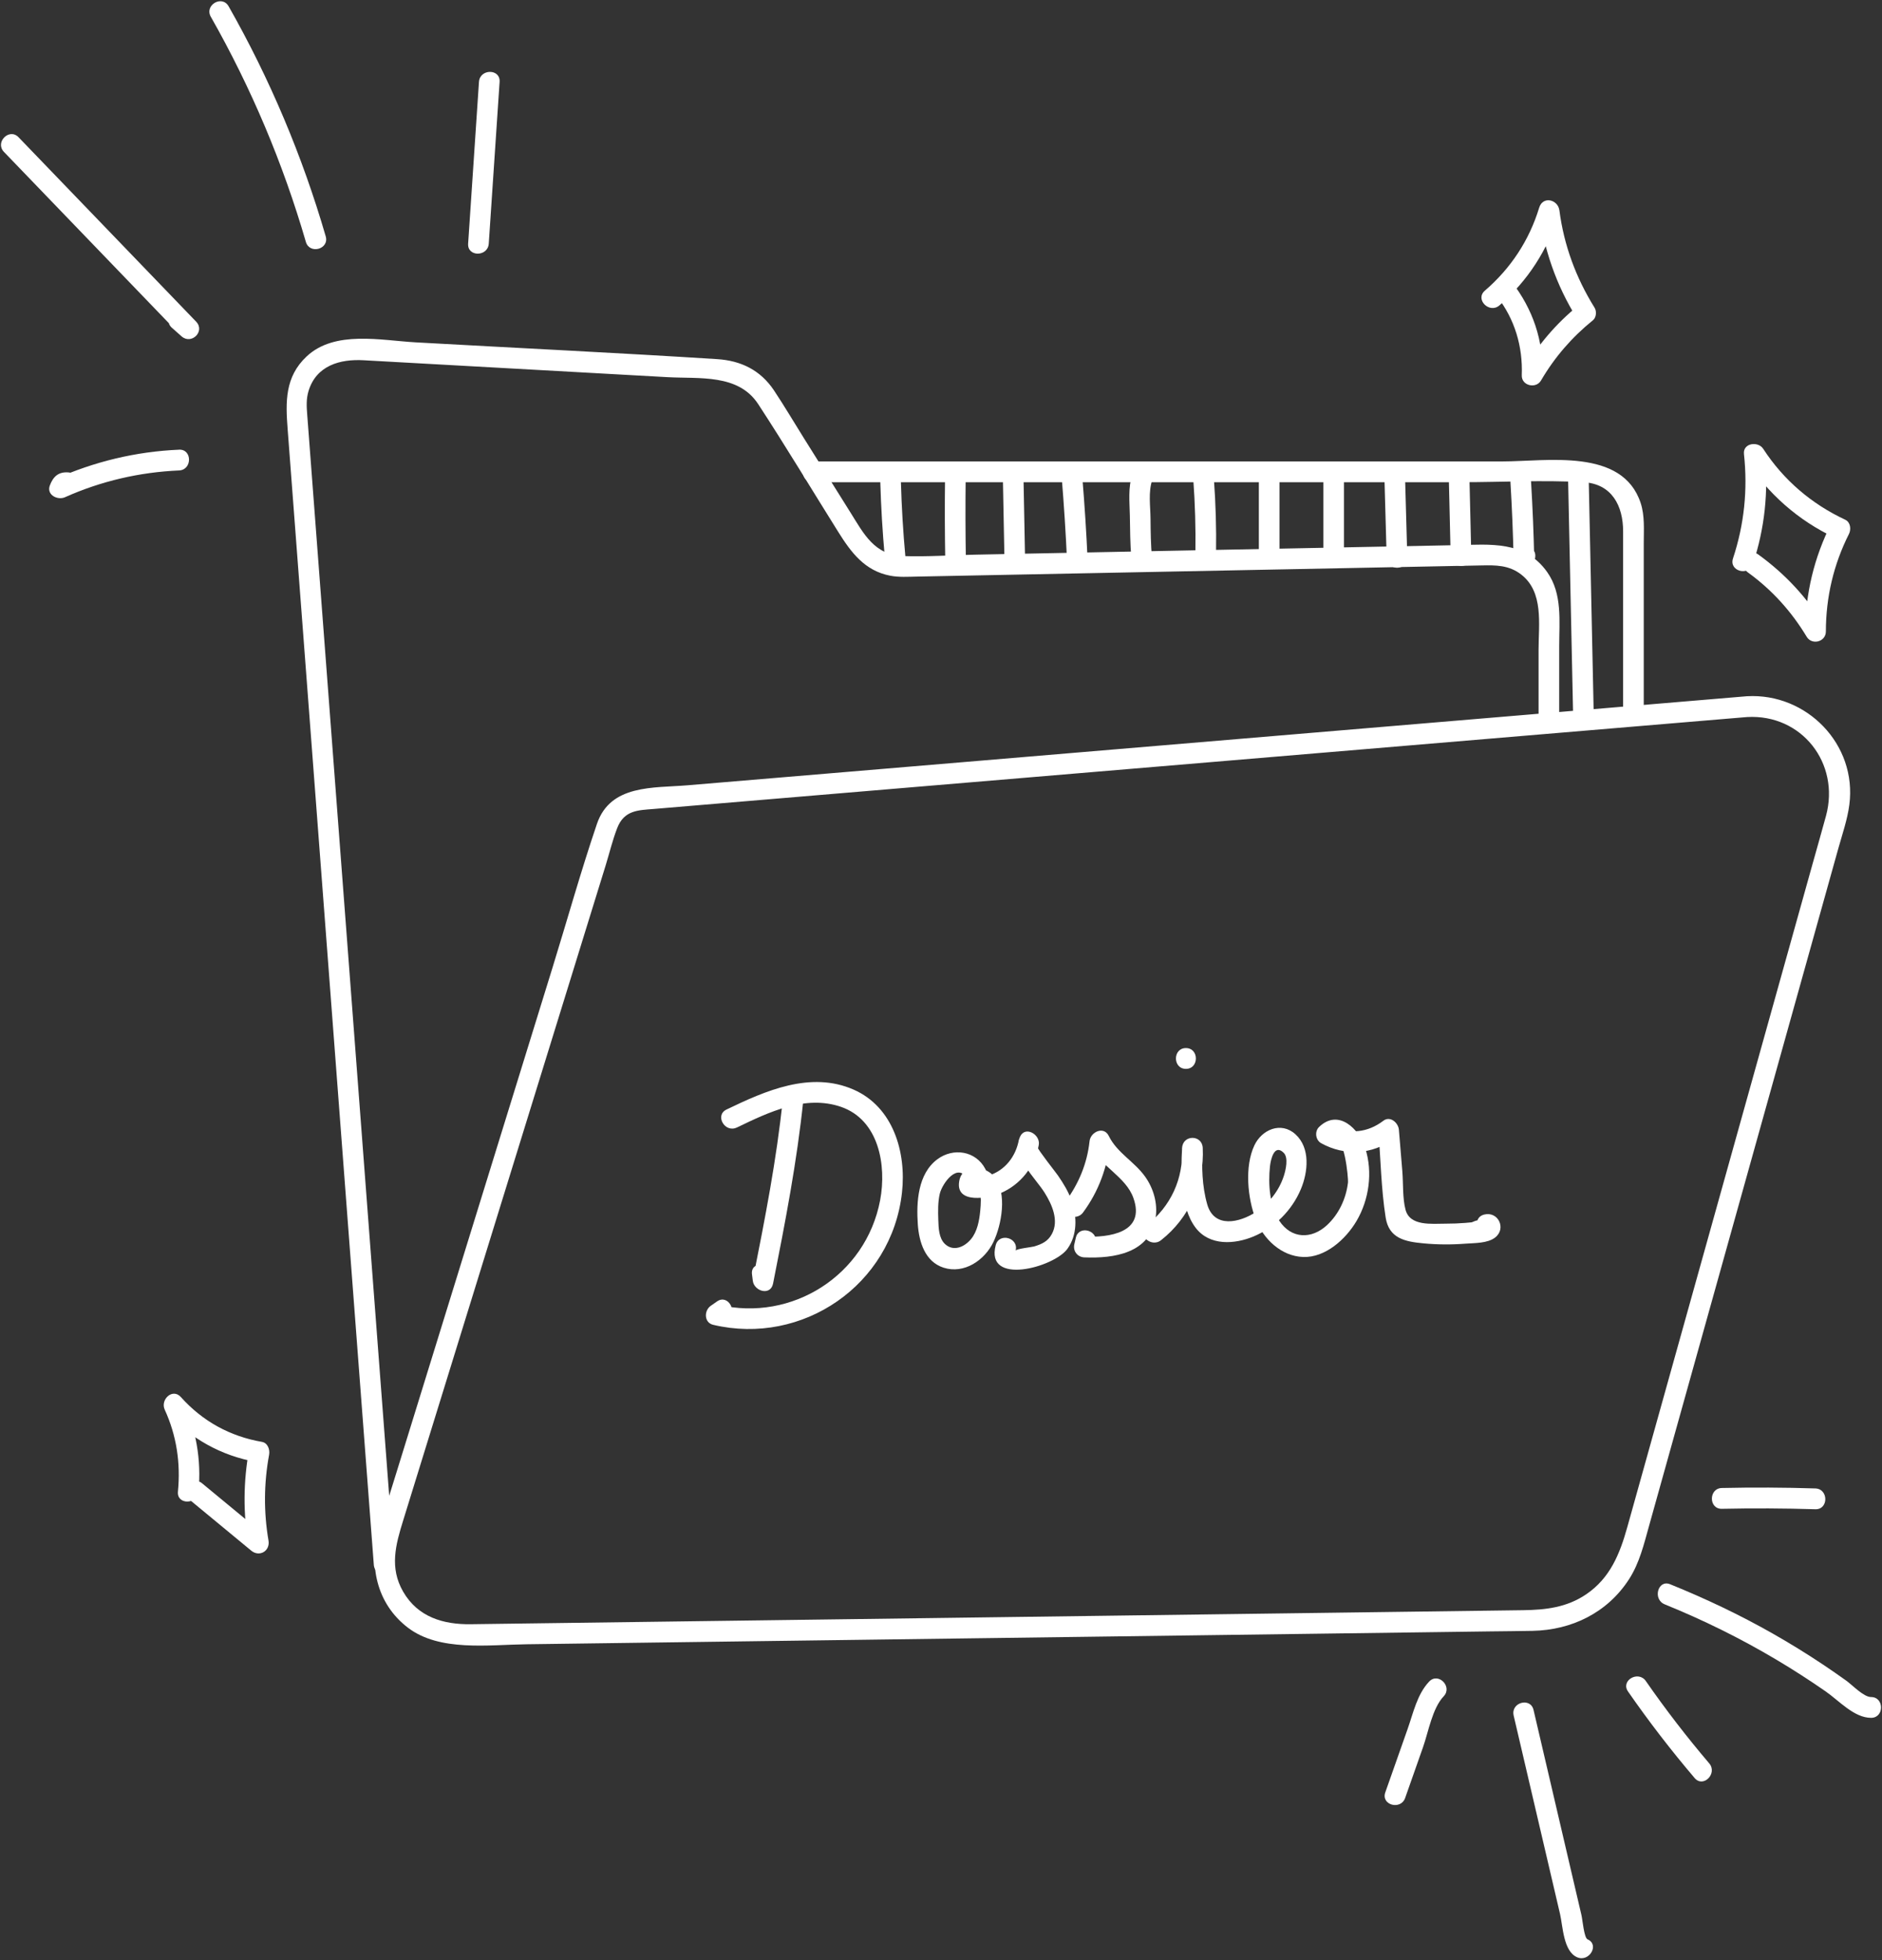 <svg width="144" height="150" viewBox="0 0 144 150" fill="none" xmlns="http://www.w3.org/2000/svg">
<rect x="0" y="0" width="144" height="150" fill="#333333" stroke="none"/>
<g clip-path="url(#clip0_317_481)">
<path d="M133.687 53.278C125.729 53.946 117.77 54.617 109.81 55.285C95.616 56.479 81.422 57.673 67.227 58.867C62.348 59.276 57.472 59.687 52.593 60.096C49.994 60.315 46.707 60.011 45.674 63.049C44.44 66.684 43.403 70.402 42.269 74.07C40.16 80.895 38.052 87.718 35.941 94.542C34.085 100.549 32.227 106.556 30.371 112.565C29.924 114.013 29.468 115.462 29.027 116.913C28.171 119.727 28.801 122.723 31.218 124.565C33.636 126.407 37.374 125.866 40.301 125.828C45.677 125.756 51.05 125.685 56.425 125.613C70.657 125.423 84.892 125.233 99.124 125.043C104.086 124.976 109.048 124.911 114.009 124.844C115.094 124.831 116.178 124.822 117.261 124.802C120.248 124.746 122.989 123.418 124.644 120.852C125.451 119.6 125.782 118.176 126.178 116.763C126.735 114.767 127.294 112.773 127.85 110.776C129.671 104.26 131.491 97.744 133.311 91.227C135.162 84.597 137.014 77.969 138.867 71.338C139.464 69.203 140.059 67.069 140.656 64.934C140.963 63.836 141.354 62.716 141.501 61.583C142.103 56.951 138.223 53.023 133.682 53.28C132.674 53.338 132.667 54.928 133.682 54.872C137.85 54.635 140.806 58.402 139.715 62.434C139.382 63.664 139.028 64.889 138.686 66.116C137.139 71.656 135.592 77.195 134.044 82.735C130.865 94.115 127.687 105.496 124.508 116.877C123.942 118.9 123.204 120.76 121.364 122.007C119.877 123.016 118.26 123.197 116.55 123.221C112.896 123.27 109.24 123.32 105.586 123.367C92.135 123.545 78.683 123.724 65.228 123.905C55.49 124.035 45.753 124.165 36.013 124.294C33.942 124.321 31.981 123.764 30.849 121.808C29.785 119.969 30.277 118.2 30.845 116.365C32.278 111.726 33.712 107.088 35.145 102.452C38.877 90.376 42.609 78.302 46.341 66.226C46.631 65.285 46.866 64.296 47.222 63.376C47.758 61.987 48.84 62.005 50.01 61.907C53.688 61.598 57.369 61.288 61.047 60.979C74.409 59.855 87.774 58.732 101.137 57.608C111.443 56.741 121.746 55.876 132.052 55.008C132.595 54.963 133.139 54.916 133.682 54.872C134.686 54.787 134.695 53.195 133.682 53.28L133.687 53.278Z" fill="white"/>
<path d="M119.301 54.584V49.455C119.301 47.526 119.556 45.447 118.385 43.784C116.678 41.358 114.013 41.667 111.469 41.718C103.267 41.879 95.063 42.042 86.861 42.203C82.765 42.284 78.668 42.364 74.57 42.447C72.761 42.483 70.927 42.615 69.118 42.554C66.896 42.483 66.086 40.838 65.062 39.203C63.884 37.321 62.705 35.441 61.527 33.559C60.76 32.334 60.022 31.08 59.222 29.877C58.189 28.326 56.693 27.599 54.877 27.483C47.196 26.996 39.504 26.629 31.821 26.2C29.151 26.052 25.623 25.254 23.465 27.273C21.784 28.844 21.853 30.776 22.007 32.817C22.444 38.573 22.88 44.329 23.318 50.086C24.006 59.155 24.693 68.227 25.382 77.296C26.055 86.171 26.728 95.048 27.401 103.923C27.783 108.959 28.165 113.998 28.548 119.034C28.566 119.271 28.584 119.508 28.602 119.747C28.677 120.762 30.256 120.769 30.18 119.747C29.921 116.336 29.664 112.925 29.404 109.513C28.798 101.522 28.192 93.532 27.586 85.54C26.889 76.332 26.189 67.127 25.491 57.919C24.957 50.859 24.42 43.8 23.886 36.74C23.758 35.07 23.633 33.402 23.506 31.733C23.459 31.116 23.421 30.543 23.606 29.926C24.199 27.968 26.023 27.467 27.81 27.568C35.562 27.999 43.317 28.431 51.069 28.862C53.52 28.998 56.494 28.596 58.016 30.93C60.116 34.145 62.097 37.444 64.134 40.699C65.116 42.268 66.158 43.681 68.117 44.057C68.79 44.186 69.485 44.137 70.167 44.124C73.036 44.068 75.905 44.01 78.773 43.954C87.559 43.779 96.344 43.607 105.132 43.433C107.875 43.379 110.617 43.326 113.36 43.27C114.442 43.247 115.449 43.239 116.383 43.958C118.13 45.304 117.723 47.759 117.723 49.71V54.584C117.723 55.607 119.301 55.61 119.301 54.584Z" fill="white"/>
<path d="M62.19 36.901H111.803C114.904 36.901 118.066 36.724 121.165 36.901C123.338 37.026 124.192 38.718 124.192 40.663V54.443C124.192 55.467 125.771 55.469 125.771 54.443V41.562C125.771 40.545 125.856 39.472 125.534 38.493C124.139 34.256 118.365 35.312 114.933 35.312H62.192C61.177 35.312 61.175 36.903 62.192 36.903L62.19 36.901Z" fill="white"/>
<path d="M0.301 11.624C4.831 16.328 9.359 21.034 13.889 25.737L15.005 24.613C14.759 24.393 14.513 24.177 14.267 23.958C13.509 23.282 12.389 24.405 13.151 25.082C13.397 25.301 13.643 25.518 13.889 25.737C14.645 26.41 15.718 25.355 15.005 24.613C10.475 19.909 5.947 15.204 1.417 10.5C0.708 9.765 -0.408 10.889 0.301 11.624Z" fill="white"/>
<path d="M24.922 18.085C23.138 11.942 20.647 6.036 17.492 0.481C16.986 -0.407 15.625 0.393 16.13 1.283C19.22 6.724 21.653 12.49 23.402 18.508C23.686 19.489 25.208 19.071 24.922 18.085Z" fill="white"/>
<path d="M37.397 18.646C37.675 14.519 37.95 10.393 38.227 6.266C38.296 5.244 36.718 5.249 36.648 6.266C36.371 10.393 36.096 14.519 35.819 18.646C35.749 19.668 37.328 19.663 37.397 18.646Z" fill="white"/>
<path d="M13.704 34.413C10.388 34.556 7.211 35.323 4.176 36.68L5.335 37.578L5.221 37.742C6.233 37.813 6.229 36.221 5.221 36.15C4.467 36.096 4.065 36.476 3.812 37.154C3.544 37.878 4.413 38.3 4.97 38.052C7.738 36.814 10.677 36.134 13.702 36.002C14.713 35.958 14.719 34.368 13.702 34.411L13.704 34.413Z" fill="white"/>
<path d="M59.895 84.134C59.421 88.735 58.529 93.27 57.63 97.802L59.179 98.014L59.117 97.513C58.994 96.512 57.413 96.499 57.538 97.513L57.601 98.014C57.699 98.819 58.958 99.19 59.151 98.227C60.078 93.554 60.984 88.88 61.471 84.136C61.577 83.119 59.998 83.126 59.893 84.136L59.895 84.134Z" fill="white"/>
<path d="M56.382 86.285C58.806 85.113 61.612 83.765 64.34 84.7C67.24 85.695 67.851 89.159 67.343 91.849C66.257 97.596 60.599 101.175 54.989 99.85L55.177 101.303C55.338 101.191 55.499 101.077 55.66 100.965C56.49 100.386 55.7 99.007 54.864 99.593C54.703 99.704 54.542 99.818 54.381 99.93C53.858 100.297 53.864 101.218 54.569 101.383C61.393 102.997 68.236 98.35 69.016 91.25C69.356 88.162 68.334 84.704 65.308 83.381C62.024 81.943 58.571 83.466 55.584 84.91C54.669 85.353 55.468 86.725 56.38 86.282L56.382 86.285Z" fill="white"/>
<path d="M75.393 89.457C74.662 88.066 72.941 87.805 71.72 88.715C70.224 89.83 70.107 91.994 70.226 93.702C70.32 95.045 70.778 96.55 72.191 97.008C73.768 97.518 75.338 96.445 76.008 95.05C76.645 93.724 77.073 91.317 76.104 90.076C75.407 89.182 73.629 88.987 73.392 90.402C73.095 92.184 75.682 91.683 76.552 91.312C78.083 90.659 79.188 89.271 79.481 87.621C79.624 86.81 78.414 86.117 78.039 87.009C77.404 88.52 79.183 90.092 79.926 91.27C80.494 92.175 81.044 93.405 80.48 94.437C80.176 94.999 79.716 95.209 79.123 95.387C78.958 95.437 77.746 95.564 77.708 95.709C77.969 94.719 76.447 94.296 76.187 95.287C75.362 98.425 80.637 96.993 81.668 95.573C82.439 94.511 82.412 93.101 81.999 91.898C81.755 91.192 81.364 90.561 80.945 89.951C80.811 89.754 79.36 87.916 79.405 87.814L77.963 87.201C77.732 88.498 76.894 89.586 75.615 89.973C75.389 90.049 75.156 90.094 74.917 90.105L75.049 91.826C75.049 92.11 75.029 92.401 75 92.685C74.926 93.418 74.776 94.245 74.296 94.824C73.786 95.441 72.936 95.803 72.296 95.191C71.831 94.744 71.814 93.959 71.793 93.349C71.771 92.703 71.758 91.981 71.907 91.35C72.097 90.559 73.303 88.871 74.034 90.264C74.51 91.169 75.872 90.367 75.396 89.461L75.393 89.457Z" fill="white"/>
<path d="M82.873 92.781C84.073 91.151 84.726 89.338 84.943 87.326C84.453 87.46 83.964 87.595 83.474 87.729C84.239 89.289 86.137 90.045 86.719 91.67C87.682 94.361 84.831 94.71 82.962 94.632L83.722 95.638L83.836 95.144C84.064 94.147 82.544 93.722 82.316 94.721L82.202 95.215C82.083 95.734 82.436 96.199 82.962 96.221C85.227 96.317 88.004 95.906 88.422 93.188C88.592 92.083 88.255 90.932 87.613 90.036C86.79 88.884 85.471 88.225 84.836 86.926C84.453 86.146 83.441 86.624 83.367 87.329C83.181 89.052 82.533 90.592 81.511 91.978C80.905 92.801 82.273 93.595 82.873 92.781Z" fill="white"/>
<path d="M88.843 94.902C90.994 93.21 92.161 90.588 92.027 87.845C91.978 86.821 90.506 86.821 90.448 87.845C90.345 89.701 90.296 92.396 91.484 93.957C92.548 95.354 94.466 95.231 95.927 94.616C97.536 93.939 98.851 92.627 99.533 91.006C100.081 89.705 100.282 87.854 99.117 86.799C98.019 85.804 96.546 86.439 95.976 87.655C95.218 89.269 95.457 91.699 96.081 93.313C96.667 94.826 98.046 96.141 99.723 96.192C101.4 96.244 102.961 94.853 103.795 93.436C104.761 91.797 105.045 89.698 104.464 87.874C103.981 86.358 102.4 84.832 100.933 86.238C100.571 86.584 100.653 87.244 101.092 87.487C102.874 88.471 105.007 88.384 106.646 87.136C106.25 86.908 105.854 86.678 105.459 86.45C105.642 88.67 105.676 90.968 106.022 93.168C106.273 94.768 107.496 95.016 108.911 95.148C109.978 95.249 111.049 95.256 112.115 95.173C112.815 95.119 113.824 95.157 114.407 94.695C115.275 94.008 114.629 92.674 113.558 92.946C112.574 93.195 112.99 94.73 113.978 94.48L114.114 94.446L113.347 94.243C113.642 93.411 113.397 93.177 112.609 93.539L112.118 93.584C111.626 93.624 111.131 93.642 110.637 93.642C109.537 93.642 107.882 93.852 107.543 92.575C107.308 91.692 107.375 90.55 107.299 89.636C107.212 88.574 107.124 87.512 107.035 86.452C106.99 85.925 106.371 85.368 105.848 85.766C104.658 86.674 103.214 86.85 101.885 86.117C101.939 86.533 101.993 86.951 102.044 87.367C102.829 86.613 103.185 90.13 103.138 90.514C102.99 91.735 102.438 92.917 101.534 93.756C100.36 94.844 98.809 94.822 97.887 93.422C97.138 92.287 97.027 90.595 97.17 89.264C97.223 88.764 97.489 87.499 98.218 88.216C98.601 88.592 98.377 89.535 98.234 89.98C97.867 91.122 97.089 92.104 96.092 92.752C94.844 93.566 92.903 94.019 92.371 92.168C91.973 90.78 91.94 89.28 92.02 87.85H90.442C90.558 90.224 89.574 92.325 87.72 93.782C86.92 94.411 88.044 95.531 88.836 94.907L88.843 94.902Z" fill="white"/>
<path d="M90.74 81.796C91.755 81.796 91.757 80.204 90.74 80.204C89.722 80.204 89.722 81.796 90.74 81.796Z" fill="white"/>
<path d="M67.356 36.914C67.412 38.821 67.526 40.721 67.698 42.619C67.79 43.63 69.368 43.641 69.277 42.619C69.102 40.721 68.988 38.819 68.934 36.914C68.905 35.893 67.327 35.888 67.356 36.914Z" fill="white"/>
<path d="M72.308 36.671C72.283 38.736 72.29 40.802 72.326 42.867C72.343 43.889 73.92 43.893 73.904 42.867C73.868 40.802 73.864 38.736 73.886 36.671C73.897 35.647 72.321 35.647 72.308 36.671Z" fill="white"/>
<path d="M76.735 36.59C76.773 38.6 76.813 40.612 76.851 42.621C76.871 43.643 78.45 43.648 78.43 42.621C78.391 40.612 78.351 38.6 78.313 36.59C78.293 35.569 76.714 35.564 76.735 36.59Z" fill="white"/>
<path d="M81.234 36.512C81.408 38.627 81.544 40.746 81.641 42.865C81.688 43.885 83.264 43.891 83.219 42.865C83.123 40.744 82.987 38.627 82.812 36.512C82.727 35.499 81.151 35.49 81.234 36.512Z" fill="white"/>
<path d="M86.644 36.295C86.306 37.306 86.427 38.383 86.449 39.429C86.472 40.527 86.467 41.604 86.566 42.7L88.115 42.487L88.084 42.326C87.889 41.323 86.369 41.747 86.563 42.749L86.595 42.91C86.762 43.779 88.225 43.596 88.144 42.697C88.053 41.698 88.041 40.721 88.032 39.718C88.024 38.714 87.847 37.67 88.167 36.715C88.486 35.761 86.968 35.327 86.646 36.293L86.644 36.295Z" fill="white"/>
<path d="M91.303 36.671C91.44 38.537 91.493 40.402 91.466 42.273H93.045V41.969C93.059 40.945 91.482 40.945 91.471 41.969V42.273C91.458 43.297 93.029 43.297 93.045 42.273C93.074 40.402 93.018 38.535 92.882 36.671C92.808 35.656 91.23 35.647 91.303 36.671Z" fill="white"/>
<path d="M96.32 36.588V42.295C96.32 43.319 97.899 43.321 97.899 42.295V36.588C97.899 35.564 96.32 35.562 96.32 36.588Z" fill="white"/>
<path d="M101.254 36.588C101.254 38.464 101.254 40.339 101.254 42.212C101.254 43.236 102.833 43.239 102.833 42.212C102.833 40.337 102.833 38.461 102.833 36.588C102.833 35.564 101.254 35.562 101.254 36.588Z" fill="white"/>
<path d="M105.93 36.586C105.986 38.616 106.042 40.648 106.1 42.677C106.129 43.699 107.667 43.703 107.679 42.677V42.376C107.692 41.352 106.116 41.352 106.104 42.376V42.677H107.679C107.623 40.648 107.567 38.616 107.509 36.586C107.48 35.564 105.903 35.56 105.93 36.586Z" fill="white"/>
<path d="M110.86 36.753C110.904 38.683 110.949 40.612 110.996 42.543C111.021 43.565 112.597 43.569 112.575 42.543C112.53 40.614 112.485 38.685 112.438 36.753C112.414 35.732 110.837 35.727 110.86 36.753Z" fill="white"/>
<path d="M115.572 36.914C115.688 38.848 115.767 40.782 115.811 42.72C115.822 43.209 116.31 43.659 116.811 43.487L116.88 43.462C117.242 43.337 117.419 43.066 117.459 42.695L117.468 42.621C117.578 41.604 115.999 41.613 115.89 42.621L115.881 42.695L116.46 41.928L116.39 41.953L117.39 42.72C117.347 40.784 117.267 38.848 117.151 36.914C117.09 35.897 115.512 35.891 115.572 36.914Z" fill="white"/>
<path d="M119.985 36.832C120.114 42.919 120.244 49.008 120.374 55.095C120.396 56.117 121.972 56.121 121.952 55.095C121.823 49.008 121.693 42.919 121.563 36.832C121.541 35.81 119.964 35.806 119.985 36.832Z" fill="white"/>
<path d="M134.126 43.158C135.025 40.431 135.331 37.601 135.021 34.744L133.552 35.146C135.255 37.766 137.576 39.829 140.398 41.151L140.114 40.062C138.811 42.648 138.138 45.425 138.131 48.326L139.6 47.924C138.288 45.742 136.59 43.92 134.535 42.434C133.708 41.837 132.921 43.216 133.739 43.806C135.573 45.132 137.067 46.784 138.236 48.727C138.639 49.397 139.705 49.122 139.705 48.324C139.71 45.702 140.293 43.2 141.472 40.862C141.65 40.507 141.592 39.964 141.188 39.773C138.609 38.566 136.467 36.74 134.907 34.341C134.518 33.744 133.346 33.899 133.438 34.744C133.733 37.473 133.46 40.129 132.599 42.736C132.277 43.71 133.802 44.126 134.12 43.158H134.126Z" fill="white"/>
<path d="M15.186 114.15C15.425 111.686 14.987 109.319 13.961 107.077L12.722 108.04C14.542 110.074 16.937 111.414 19.618 111.876L19.068 110.897C18.61 113.376 18.596 115.829 19.021 118.314C19.462 118.057 19.9 117.798 20.34 117.541C18.715 116.197 17.089 114.854 15.461 113.51C14.683 112.867 13.561 113.987 14.345 114.635C15.971 115.978 17.597 117.322 19.224 118.665C19.848 119.182 20.68 118.694 20.544 117.892C20.17 115.701 20.188 113.506 20.591 111.32C20.662 110.931 20.488 110.419 20.041 110.341C17.606 109.92 15.497 108.765 13.842 106.914C13.203 106.198 12.25 107.108 12.604 107.877C13.514 109.864 13.827 111.972 13.614 114.148C13.516 115.165 15.095 115.158 15.193 114.148L15.186 114.15Z" fill="white"/>
<path d="M115.815 131.278C116.618 134.709 117.418 138.143 118.221 141.574C118.601 143.204 118.984 144.836 119.364 146.466C119.585 147.414 119.614 149.325 120.676 149.783C121.6 150.181 122.405 148.811 121.472 148.411C121.2 148.292 121.086 146.897 121.005 146.56L120.524 144.501L119.442 139.867C118.74 136.862 118.04 133.86 117.338 130.855C117.105 129.858 115.583 130.281 115.817 131.278H115.815Z" fill="white"/>
<path d="M124.568 129.445C126.157 131.736 127.857 133.943 129.664 136.066C130.325 136.844 131.437 135.715 130.779 134.942C129.06 132.921 127.443 130.824 125.929 128.642C125.352 127.811 123.984 128.604 124.568 129.445Z" fill="white"/>
<path d="M127.369 122.772C130.314 123.966 133.167 125.374 135.902 126.999C137.196 127.768 138.462 128.584 139.698 129.443C140.725 130.158 141.863 131.457 143.164 131.459C144.179 131.459 144.182 129.87 143.164 129.867C142.592 129.867 141.729 128.946 141.27 128.618C140.691 128.202 140.105 127.795 139.513 127.399C138.261 126.563 136.979 125.772 135.671 125.028C133.131 123.581 130.493 122.332 127.789 121.236C126.848 120.854 126.439 122.392 127.369 122.77V122.772Z" fill="white"/>
<path d="M109.348 128.687C108.432 129.655 108.139 131.075 107.705 132.306C107.135 133.927 106.565 135.545 105.994 137.166C105.655 138.132 107.177 138.548 107.515 137.589C107.971 136.292 108.427 134.998 108.883 133.701C109.299 132.519 109.592 130.733 110.462 129.811C111.162 129.072 110.048 127.945 109.346 128.687H109.348Z" fill="white"/>
<path d="M131.746 115.462C134.132 115.411 136.515 115.422 138.901 115.496C139.916 115.527 139.916 113.937 138.901 113.904C136.515 113.828 134.132 113.817 131.746 113.87C130.733 113.893 130.728 115.484 131.746 115.462Z" fill="white"/>
<path d="M114.728 23.37C116.906 21.489 118.449 19.078 119.289 16.317L117.74 16.104C118.122 19.06 119.068 21.816 120.644 24.344L120.767 23.381C119.061 24.762 117.657 26.416 116.546 28.314L118.015 28.717C118.115 26.072 117.277 23.636 115.663 21.563C115.036 20.759 113.927 21.892 114.547 22.688C115.902 24.427 116.521 26.517 116.438 28.717C116.407 29.519 117.521 29.779 117.908 29.119C118.956 27.329 120.275 25.808 121.883 24.507C122.145 24.295 122.178 23.819 122.006 23.544C120.589 21.27 119.663 18.773 119.318 16.107C119.209 15.261 118.048 14.975 117.769 15.894C117.004 18.405 115.589 20.542 113.612 22.245C112.838 22.911 113.961 24.031 114.728 23.37Z" fill="white"/>
</g>
<defs>
<clipPath id="clip0_317_481">
<rect width="144" height="150" fill="white"/>
</clipPath>
</defs>
</svg>
